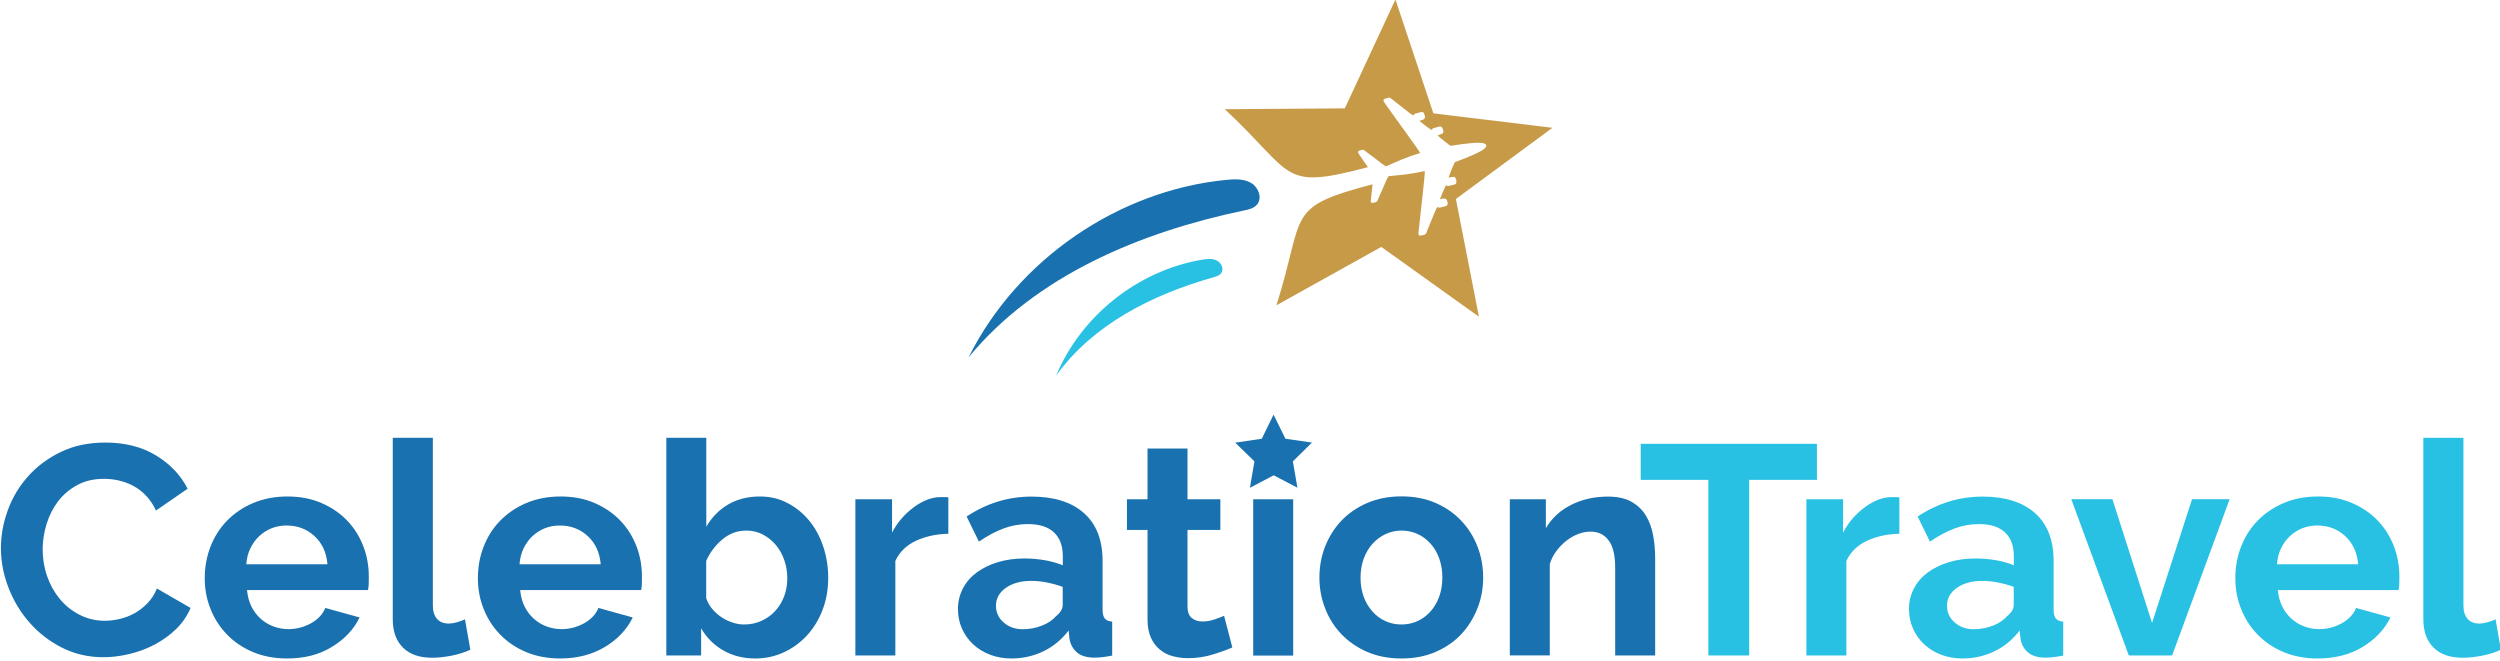 <?xml version="1.0" encoding="utf-8"?>
<!-- Generator: Adobe Illustrator 23.0.3, SVG Export Plug-In . SVG Version: 6.00 Build 0)  -->
<svg version="1.1" id="Layer_1" xmlns="http://www.w3.org/2000/svg" xmlns:xlink="http://www.w3.org/1999/xlink" x="0px" y="0px"
	 width="242px" height="64px" viewBox="0 0 242 64" style="enable-background:new 0 0 242 64;" xml:space="preserve">
<style type="text/css">
	.st0{fill:#1971B0;}
	.st1{fill:#28C1E4;}
	.st2{fill-rule:evenodd;clip-rule:evenodd;fill:#C79A48;}
</style>
<g>
	<g>
		<path class="st0" d="M0.09,53.06c0-1.25,0.23-2.49,0.68-3.71c0.45-1.22,1.11-2.31,1.98-3.28c0.87-0.96,1.92-1.74,3.18-2.34
			c1.25-0.6,2.68-0.89,4.27-0.89c1.89,0,3.52,0.41,4.89,1.24c1.38,0.83,2.4,1.91,3.07,3.23l-3.06,2.11
			c-0.27-0.58-0.6-1.06-0.98-1.46c-0.38-0.39-0.8-0.71-1.24-0.94c-0.44-0.23-0.9-0.4-1.39-0.51c-0.48-0.11-0.95-0.16-1.41-0.16
			c-1,0-1.87,0.2-2.61,0.61c-0.74,0.4-1.36,0.93-1.85,1.57c-0.49,0.65-0.86,1.38-1.11,2.19c-0.25,0.82-0.38,1.63-0.38,2.44
			c0,0.9,0.14,1.78,0.43,2.61c0.29,0.84,0.7,1.57,1.23,2.21s1.16,1.15,1.91,1.53c0.74,0.38,1.55,0.58,2.44,0.58
			c0.46,0,0.94-0.06,1.44-0.17c0.5-0.12,0.98-0.3,1.43-0.55c0.45-0.25,0.87-0.57,1.26-0.97c0.38-0.39,0.69-0.87,0.92-1.43l3.26,1.88
			c-0.33,0.77-0.79,1.45-1.4,2.04c-0.61,0.59-1.29,1.08-2.05,1.49c-0.76,0.4-1.57,0.71-2.44,0.92c-0.87,0.21-1.71,0.32-2.54,0.32
			c-1.46,0-2.8-0.31-4.01-0.92s-2.26-1.42-3.13-2.41C2,59.3,1.32,58.17,0.83,56.91C0.34,55.65,0.09,54.37,0.09,53.06z"/>
		<path class="st0" d="M27.78,63.74c-1.21,0-2.31-0.21-3.29-0.62c-0.98-0.41-1.82-0.98-2.51-1.69c-0.69-0.71-1.23-1.54-1.6-2.48
			c-0.38-0.94-0.56-1.93-0.56-2.97c0-1.08,0.18-2.09,0.55-3.05c0.37-0.95,0.89-1.79,1.59-2.51c0.69-0.72,1.53-1.29,2.53-1.72
			c0.99-0.42,2.1-0.64,3.33-0.64c1.23,0,2.33,0.21,3.31,0.64c0.97,0.42,1.8,0.99,2.48,1.7c0.68,0.71,1.2,1.54,1.56,2.48
			c0.36,0.94,0.53,1.92,0.53,2.94c0,0.25,0,0.49-0.01,0.72c-0.01,0.23-0.03,0.42-0.07,0.58H23.91c0.06,0.6,0.2,1.13,0.43,1.59
			c0.23,0.46,0.53,0.86,0.89,1.18s0.78,0.58,1.24,0.75c0.46,0.17,0.94,0.26,1.44,0.26c0.77,0,1.5-0.19,2.18-0.56
			c0.68-0.38,1.15-0.87,1.4-1.49l3.32,0.92c-0.56,1.15-1.45,2.1-2.67,2.84C30.93,63.37,29.47,63.74,27.78,63.74z M31.7,54.62
			c-0.1-1.14-0.51-2.04-1.26-2.73c-0.74-0.68-1.64-1.02-2.7-1.02c-0.52,0-1.01,0.09-1.46,0.27s-0.85,0.44-1.2,0.77
			c-0.35,0.33-0.63,0.72-0.85,1.18c-0.22,0.46-0.35,0.97-0.39,1.53H31.7z"/>
		<path class="st0" d="M38.03,42.38h3.87V58.6c0,0.56,0.13,0.99,0.4,1.3c0.27,0.31,0.65,0.46,1.15,0.46c0.23,0,0.49-0.04,0.77-0.12
			c0.28-0.08,0.54-0.17,0.79-0.29l0.52,2.94c-0.52,0.25-1.13,0.44-1.82,0.58c-0.69,0.13-1.32,0.2-1.88,0.2
			c-1.21,0-2.15-0.32-2.81-0.97c-0.66-0.64-1-1.56-1-2.76V42.38z"/>
		<path class="st0" d="M54.22,63.74c-1.21,0-2.31-0.21-3.29-0.62c-0.98-0.41-1.82-0.98-2.51-1.69c-0.69-0.71-1.23-1.54-1.6-2.48
			c-0.38-0.94-0.56-1.93-0.56-2.97c0-1.08,0.18-2.09,0.55-3.05c0.37-0.95,0.89-1.79,1.59-2.51s1.53-1.29,2.53-1.72
			c0.99-0.42,2.1-0.64,3.33-0.64c1.23,0,2.33,0.21,3.31,0.64c0.97,0.42,1.8,0.99,2.48,1.7c0.68,0.71,1.2,1.54,1.56,2.48
			c0.36,0.94,0.53,1.92,0.53,2.94c0,0.25,0,0.49-0.01,0.72c-0.01,0.23-0.03,0.42-0.07,0.58H50.35c0.06,0.6,0.2,1.13,0.43,1.59
			c0.23,0.46,0.53,0.86,0.89,1.18s0.78,0.58,1.24,0.75c0.46,0.17,0.94,0.26,1.44,0.26c0.77,0,1.5-0.19,2.18-0.56
			c0.68-0.38,1.15-0.87,1.4-1.49l3.32,0.92c-0.56,1.15-1.45,2.1-2.67,2.84S55.91,63.74,54.22,63.74z M58.15,54.62
			c-0.1-1.14-0.51-2.04-1.26-2.73c-0.74-0.68-1.64-1.02-2.7-1.02c-0.52,0-1.01,0.09-1.46,0.27s-0.85,0.44-1.2,0.77
			c-0.35,0.33-0.63,0.72-0.85,1.18c-0.22,0.46-0.35,0.97-0.39,1.53H58.15z"/>
		<path class="st0" d="M73.1,63.74c-1.15,0-2.18-0.26-3.09-0.78c-0.9-0.52-1.62-1.23-2.14-2.14v2.63H64.5V42.38h3.87v8.6
			c0.54-0.92,1.25-1.64,2.12-2.15c0.88-0.51,1.9-0.77,3.07-0.77c0.98,0,1.88,0.21,2.68,0.64c0.81,0.42,1.51,0.99,2.09,1.7
			c0.59,0.71,1.04,1.55,1.36,2.51c0.32,0.96,0.48,1.97,0.48,3.03c0,1.1-0.18,2.12-0.53,3.06c-0.36,0.94-0.85,1.77-1.49,2.47
			c-0.64,0.7-1.39,1.26-2.25,1.66C75.04,63.54,74.1,63.74,73.1,63.74z M72.03,60.45c0.62,0,1.18-0.12,1.7-0.36
			c0.52-0.24,0.96-0.56,1.33-0.97s0.65-0.88,0.85-1.41c0.2-0.54,0.3-1.12,0.3-1.73c0-0.62-0.1-1.2-0.29-1.76
			c-0.19-0.56-0.47-1.05-0.82-1.47c-0.36-0.42-0.78-0.76-1.26-1.01c-0.48-0.25-1.01-0.38-1.59-0.38c-0.87,0-1.64,0.28-2.32,0.85
			c-0.68,0.57-1.21,1.27-1.57,2.09v3.61c0.13,0.38,0.33,0.73,0.59,1.04s0.55,0.57,0.88,0.79c0.33,0.22,0.68,0.39,1.07,0.52
			C71.29,60.39,71.67,60.45,72.03,60.45z"/>
		<path class="st0" d="M91.81,51.67c-1.17,0.02-2.22,0.25-3.15,0.68c-0.92,0.43-1.59,1.08-1.99,1.95v9.15H82.8V48.33h3.55v3.23
			c0.27-0.52,0.59-0.99,0.95-1.4c0.36-0.41,0.76-0.77,1.18-1.08c0.42-0.31,0.85-0.54,1.28-0.71c0.43-0.16,0.85-0.25,1.26-0.25
			c0.21,0,0.37,0,0.48,0s0.21,0.01,0.3,0.03V51.67z"/>
		<path class="st0" d="M97.9,63.74c-0.73,0-1.41-0.12-2.05-0.36c-0.64-0.24-1.18-0.58-1.65-1.01c-0.46-0.43-0.82-0.94-1.08-1.52
			c-0.26-0.58-0.39-1.21-0.39-1.91c0-0.71,0.16-1.37,0.48-1.98c0.32-0.61,0.76-1.12,1.33-1.54c0.57-0.42,1.25-0.76,2.04-1
			c0.79-0.24,1.66-0.36,2.6-0.36c0.67,0,1.33,0.06,1.98,0.17c0.64,0.12,1.22,0.28,1.72,0.49v-0.87c0-1-0.28-1.77-0.85-2.31
			c-0.57-0.54-1.41-0.81-2.53-0.81c-0.81,0-1.6,0.14-2.37,0.43c-0.77,0.29-1.56,0.71-2.37,1.27L93.57,50
			c1.94-1.29,4.04-1.93,6.29-1.93c2.17,0,3.86,0.53,5.07,1.6c1.2,1.07,1.8,2.61,1.8,4.63v4.71c0,0.4,0.07,0.69,0.22,0.87
			c0.14,0.17,0.38,0.27,0.71,0.29v3.29c-0.65,0.13-1.22,0.2-1.7,0.2c-0.73,0-1.29-0.16-1.69-0.49c-0.39-0.33-0.64-0.76-0.74-1.3
			l-0.09-0.84c-0.67,0.89-1.49,1.56-2.45,2.02C100.03,63.51,99,63.74,97.9,63.74z M99,60.91c0.65,0,1.28-0.12,1.86-0.35
			c0.59-0.23,1.04-0.54,1.37-0.92c0.42-0.33,0.64-0.69,0.64-1.1v-1.73c-0.46-0.17-0.96-0.31-1.5-0.42
			c-0.54-0.11-1.06-0.16-1.56-0.16c-1,0-1.82,0.23-2.45,0.68c-0.64,0.45-0.95,1.02-0.95,1.72c0,0.65,0.25,1.2,0.75,1.63
			S98.26,60.91,99,60.91z"/>
		<path class="st0" d="M119.29,62.67c-0.52,0.23-1.15,0.46-1.91,0.69c-0.75,0.23-1.54,0.35-2.37,0.35c-0.54,0-1.04-0.07-1.52-0.2
			c-0.47-0.13-0.89-0.35-1.24-0.65c-0.36-0.3-0.64-0.68-0.85-1.15c-0.21-0.47-0.32-1.04-0.32-1.72V51.3h-1.99v-2.97h1.99v-4.91h3.87
			v4.91h3.18v2.97h-3.18v7.39c0,0.54,0.14,0.92,0.42,1.14c0.28,0.22,0.62,0.33,1.02,0.33c0.4,0,0.8-0.07,1.18-0.2
			c0.38-0.13,0.69-0.25,0.92-0.35L119.29,62.67z"/>
		<path class="st0" d="M121.31,63.45V48.33h3.87v15.13H121.31z"/>
		<path class="st0" d="M135.66,63.74c-1.23,0-2.34-0.21-3.32-0.64c-0.98-0.42-1.81-1-2.5-1.72c-0.68-0.72-1.21-1.55-1.57-2.5
			c-0.37-0.94-0.55-1.93-0.55-2.97c0-1.06,0.18-2.06,0.55-3c0.37-0.94,0.89-1.78,1.57-2.5s1.52-1.29,2.5-1.72
			c0.98-0.42,2.09-0.64,3.32-0.64c1.23,0,2.33,0.21,3.31,0.64c0.97,0.42,1.8,1,2.48,1.72c0.68,0.72,1.21,1.55,1.57,2.5
			c0.37,0.94,0.55,1.94,0.55,3c0,1.04-0.18,2.03-0.55,2.97c-0.37,0.94-0.89,1.78-1.56,2.5c-0.67,0.72-1.5,1.29-2.48,1.72
			C137.99,63.53,136.89,63.74,135.66,63.74z M131.7,55.92c0,0.67,0.1,1.28,0.3,1.83c0.2,0.55,0.48,1.02,0.84,1.43
			c0.36,0.4,0.77,0.72,1.26,0.94c0.48,0.22,1,0.33,1.56,0.33c0.56,0,1.08-0.11,1.56-0.33c0.48-0.22,0.9-0.53,1.26-0.94
			c0.36-0.4,0.64-0.89,0.84-1.44c0.2-0.56,0.3-1.17,0.3-1.85c0-0.65-0.1-1.26-0.3-1.82c-0.2-0.56-0.48-1.04-0.84-1.44
			c-0.36-0.4-0.77-0.72-1.26-0.94c-0.48-0.22-1-0.33-1.56-0.33c-0.56,0-1.08,0.12-1.56,0.35c-0.48,0.23-0.9,0.55-1.26,0.95
			c-0.36,0.4-0.64,0.89-0.84,1.44C131.8,54.66,131.7,55.26,131.7,55.92z"/>
		<path class="st0" d="M160.22,63.45h-3.87v-8.49c0-1.21-0.21-2.1-0.64-2.66c-0.42-0.56-1.01-0.84-1.76-0.84
			c-0.38,0-0.78,0.08-1.18,0.23c-0.4,0.15-0.78,0.37-1.14,0.65c-0.36,0.28-0.68,0.61-0.97,1c-0.29,0.38-0.5,0.81-0.64,1.27v8.83
			h-3.87V48.33h3.49v2.8c0.56-0.96,1.37-1.71,2.43-2.25c1.06-0.54,2.25-0.81,3.58-0.81c0.94,0,1.71,0.17,2.31,0.52
			c0.6,0.35,1.06,0.8,1.39,1.36c0.33,0.56,0.55,1.19,0.68,1.91c0.13,0.71,0.19,1.43,0.19,2.17V63.45z"/>
		<path class="st1" d="M175.87,46.45h-6.55v17h-3.95v-17h-6.55v-3.49h17.06V46.45z"/>
		<path class="st1" d="M183.87,51.67c-1.17,0.02-2.22,0.25-3.15,0.68c-0.92,0.43-1.59,1.08-1.99,1.95v9.15h-3.87V48.33h3.55v3.23
			c0.27-0.52,0.59-0.99,0.95-1.4c0.36-0.41,0.76-0.77,1.18-1.08c0.42-0.31,0.85-0.54,1.28-0.71c0.43-0.16,0.85-0.25,1.26-0.25
			c0.21,0,0.37,0,0.48,0c0.11,0,0.21,0.01,0.3,0.03V51.67z"/>
		<path class="st1" d="M189.96,63.74c-0.73,0-1.41-0.12-2.05-0.36c-0.64-0.24-1.18-0.58-1.65-1.01c-0.46-0.43-0.82-0.94-1.08-1.52
			c-0.26-0.58-0.39-1.21-0.39-1.91c0-0.71,0.16-1.37,0.48-1.98c0.32-0.61,0.76-1.12,1.33-1.54c0.57-0.42,1.25-0.76,2.04-1
			c0.79-0.24,1.66-0.36,2.6-0.36c0.67,0,1.33,0.06,1.98,0.17s1.22,0.28,1.72,0.49v-0.87c0-1-0.28-1.77-0.85-2.31
			c-0.57-0.54-1.41-0.81-2.53-0.81c-0.81,0-1.6,0.14-2.37,0.43c-0.77,0.29-1.56,0.71-2.37,1.27L185.63,50
			c1.94-1.29,4.04-1.93,6.29-1.93c2.17,0,3.86,0.53,5.07,1.6c1.2,1.07,1.8,2.61,1.8,4.63v4.71c0,0.4,0.07,0.69,0.22,0.87
			c0.14,0.17,0.38,0.27,0.71,0.29v3.29c-0.65,0.13-1.22,0.2-1.7,0.2c-0.73,0-1.29-0.16-1.69-0.49c-0.39-0.33-0.64-0.76-0.74-1.3
			l-0.09-0.84c-0.67,0.89-1.49,1.56-2.45,2.02C192.09,63.51,191.06,63.74,189.96,63.74z M191.06,60.91c0.65,0,1.28-0.12,1.86-0.35
			c0.59-0.23,1.04-0.54,1.37-0.92c0.42-0.33,0.64-0.69,0.64-1.1v-1.73c-0.46-0.17-0.96-0.31-1.5-0.42
			c-0.54-0.11-1.06-0.16-1.56-0.16c-1,0-1.82,0.23-2.45,0.68c-0.64,0.45-0.95,1.02-0.95,1.72c0,0.65,0.25,1.2,0.75,1.63
			S190.32,60.91,191.06,60.91z"/>
		<path class="st1" d="M206.07,63.45l-5.57-15.13h3.98l3.84,11.98l3.87-11.98h3.64l-5.57,15.13H206.07z"/>
		<path class="st1" d="M224.34,63.74c-1.21,0-2.31-0.21-3.29-0.62c-0.98-0.41-1.82-0.98-2.51-1.69c-0.69-0.71-1.23-1.54-1.6-2.48
			c-0.38-0.94-0.56-1.93-0.56-2.97c0-1.08,0.18-2.09,0.55-3.05c0.37-0.95,0.89-1.79,1.59-2.51s1.53-1.29,2.53-1.72
			c0.99-0.42,2.1-0.64,3.33-0.64c1.23,0,2.33,0.21,3.31,0.64c0.97,0.42,1.8,0.99,2.48,1.7c0.68,0.71,1.2,1.54,1.56,2.48
			c0.36,0.94,0.53,1.92,0.53,2.94c0,0.25,0,0.49-0.01,0.72c-0.01,0.23-0.03,0.42-0.07,0.58h-11.69c0.06,0.6,0.2,1.13,0.43,1.59
			c0.23,0.46,0.53,0.86,0.89,1.18s0.78,0.58,1.24,0.75c0.46,0.17,0.94,0.26,1.44,0.26c0.77,0,1.5-0.19,2.18-0.56
			c0.68-0.38,1.15-0.87,1.4-1.49l3.32,0.92c-0.56,1.15-1.45,2.1-2.67,2.84C227.49,63.37,226.03,63.74,224.34,63.74z M228.27,54.62
			c-0.1-1.14-0.51-2.04-1.26-2.73c-0.74-0.68-1.64-1.02-2.7-1.02c-0.52,0-1.01,0.09-1.46,0.27s-0.85,0.44-1.2,0.77
			c-0.35,0.33-0.63,0.72-0.85,1.18c-0.22,0.46-0.35,0.97-0.39,1.53H228.27z"/>
		<path class="st1" d="M234.59,42.38h3.87V58.6c0,0.56,0.13,0.99,0.4,1.3c0.27,0.31,0.65,0.46,1.15,0.46c0.23,0,0.49-0.04,0.77-0.12
			c0.28-0.08,0.54-0.17,0.79-0.29l0.52,2.94c-0.52,0.25-1.13,0.44-1.82,0.58c-0.69,0.13-1.32,0.2-1.88,0.2
			c-1.21,0-2.15-0.32-2.81-0.97c-0.66-0.64-1-1.56-1-2.76V42.38z"/>
	</g>
	<g>
		<path class="st2" d="M132.86,17.84c-8.56,2.25-6.47,2.79-9.3,11.71l10.15-5.65l9.45,6.76l-2.23-11.4l9.35-6.89l-11.53-1.4
			l-3.67-11.02l-4.9,10.54l-11.62,0.08c6.85,6.37,5.3,7.87,13.86,5.61c-0.34-0.49-0.85-1.19-0.93-1.36
			c-0.04-0.08-0.02-0.07-0.04-0.11c0.09-0.16,0.22-0.16,0.34-0.19c0.19-0.05,0.2-0.03,0.37,0.1c0.25,0.19,0.51,0.4,0.76,0.57
			c0.16,0.12,0.52,0.41,0.83,0.64l0,0l0,0c0.18,0.13,0.33,0.24,0.43,0.27c1.18-0.51,1.6-0.76,3.29-1.29
			c-0.08-0.23-2.56-3.59-3.24-4.57c-0.36-0.52-0.52-0.62,0.14-0.77c0.16-0.04,0.21-0.01,0.35,0.11c0.26,0.19,1.91,1.55,2.08,1.59
			c0.16-0.08,0.03-0.12,0.22-0.18l0.54-0.14c0.28-0.07,0.33,0.24,0.36,0.34c0.13,0.39-0.3,0.43-0.53,0.51
			c0.19,0.15,1.06,0.85,1.18,0.87c0.22-0.15-0.09-0.1,0.47-0.24c0.11-0.03,0.22-0.06,0.32-0.09c0.27-0.07,0.42,0.49,0.33,0.65
			c-0.13,0.08-0.38,0.16-0.53,0.22c0.06,0.08,1.18,1,1.28,1c0.08,0,1.68-0.29,2.7-0.29c0.89,0,0.99,0.37,0.21,0.8
			c-0.89,0.5-2.43,1.04-2.5,1.07c-0.09,0.05-0.61,1.4-0.62,1.5c0.16-0.02,0.41-0.08,0.57-0.07c0.15,0.1,0.31,0.66,0.03,0.73
			c-0.09,0.02-0.21,0.05-0.32,0.08c-0.56,0.15-0.26,0.04-0.53,0.02c-0.1,0.08-0.51,1.12-0.6,1.34c0.23-0.05,0.63-0.22,0.71,0.18
			c0.03,0.1,0.14,0.4-0.14,0.48l-0.54,0.14c-0.19,0.05-0.1-0.05-0.28-0.04c-0.13,0.12-0.89,2.11-1.03,2.41
			c-0.06,0.18-0.09,0.22-0.25,0.27c-0.65,0.19-0.56,0.03-0.5-0.6c0.12-1.19,0.62-5.33,0.57-5.57c-1.73,0.36-2.22,0.36-3.5,0.49
			c-0.06,0.08-0.15,0.25-0.24,0.44l0,0l0,0c-0.16,0.35-0.33,0.78-0.41,0.96c-0.14,0.28-0.26,0.58-0.39,0.87
			c-0.08,0.2-0.09,0.22-0.28,0.27c-0.12,0.03-0.23,0.1-0.39,0c0-0.05-0.01-0.03-0.02-0.12C132.71,19.29,132.8,18.44,132.86,17.84
			L132.86,17.84z"/>
		<path class="st0" d="M121.69,19.79c0.52-0.63,0.13-1.66-0.58-2.08c-0.7-0.41-1.58-0.38-2.39-0.3
			c-10.49,1.02-20.26,7.74-24.96,17.18c6.52-7.91,16.58-12.1,26.62-14.21C120.87,20.29,121.38,20.17,121.69,19.79z"/>
		<path class="st1" d="M118.22,26.43c0.28-0.4,0.01-0.99-0.43-1.21c-0.44-0.22-0.95-0.16-1.43-0.08
			c-6.2,1.04-11.72,5.43-14.13,11.23c3.55-4.97,9.36-7.87,15.24-9.53C117.75,26.76,118.05,26.67,118.22,26.43z"/>
	</g>
	<g>
		<polygon class="st0" points="120.99,47.22 123.29,46.01 125.59,47.21 125.15,44.66 127,42.84 124.43,42.47 123.28,40.14 
			122.14,42.47 119.57,42.85 121.43,44.66 		"/>
	</g>
</g>
</svg>
